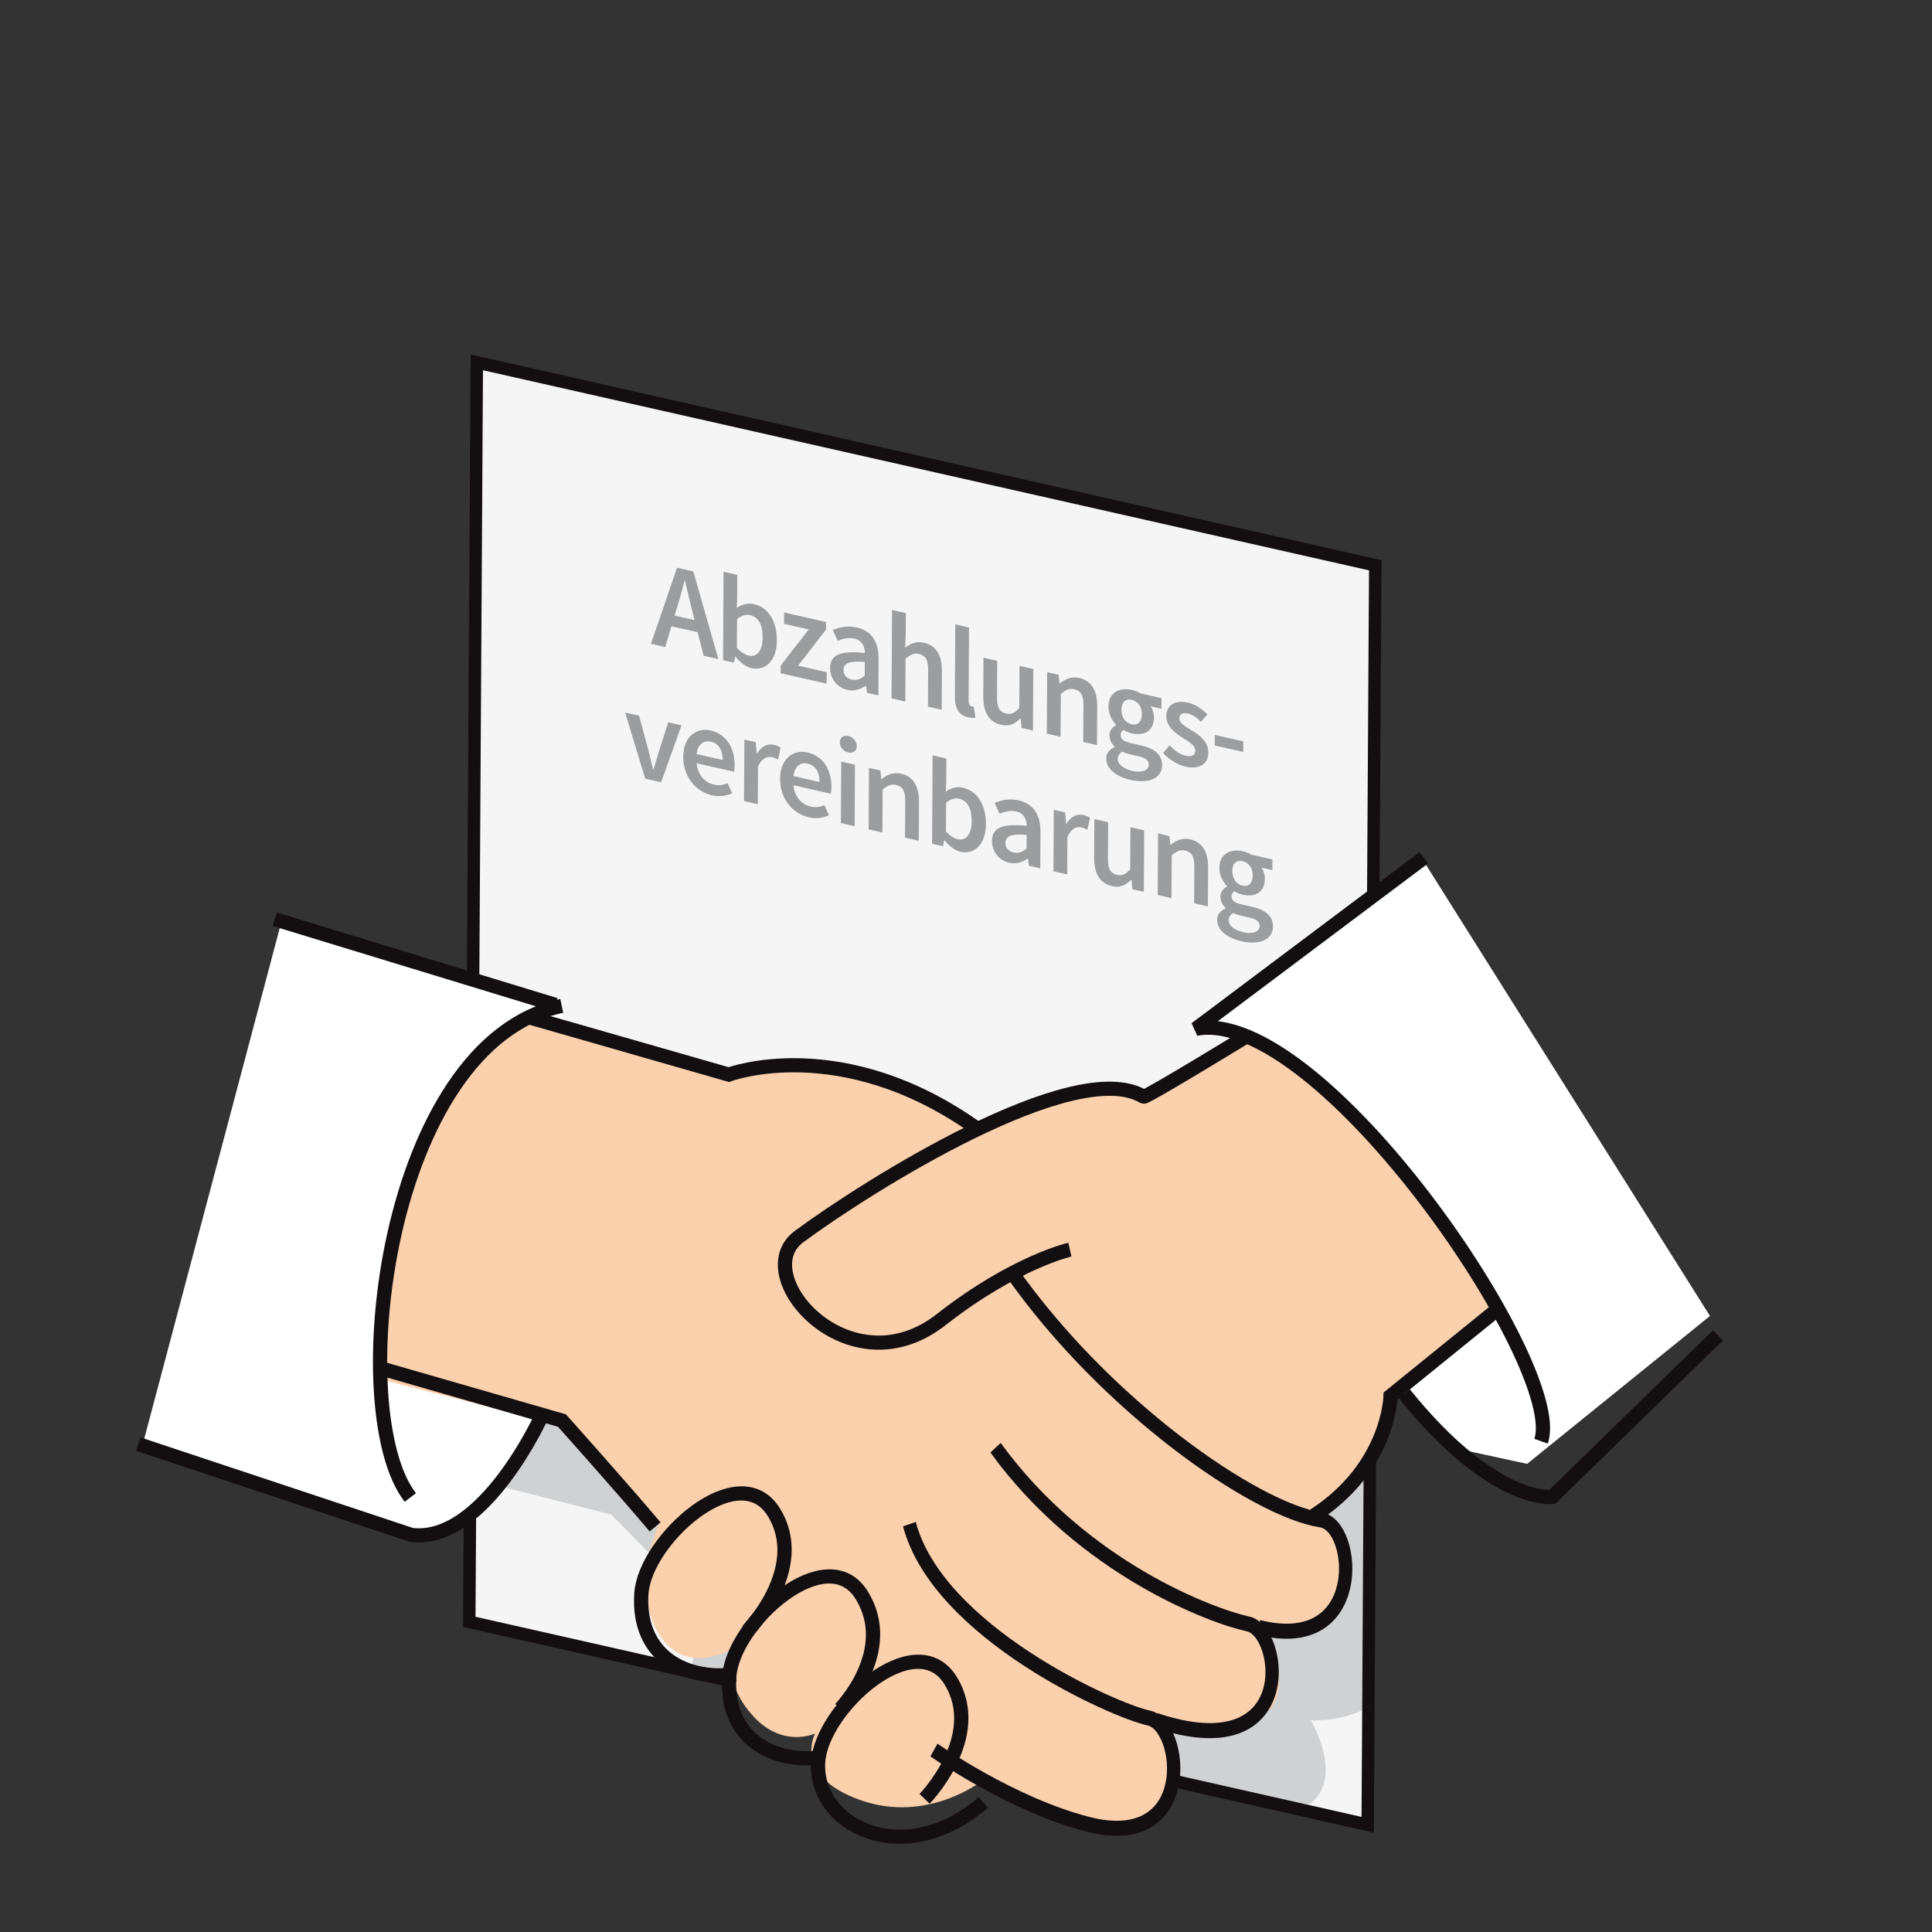 <?xml version="1.0" encoding="UTF-8" standalone="no"?>
<!DOCTYPE svg PUBLIC "-//W3C//DTD SVG 1.1//EN" "http://www.w3.org/Graphics/SVG/1.1/DTD/svg11.dtd">
<svg width="200px" height="200px" viewBox="0 0 355 355" version="1.1" xmlns="http://www.w3.org/2000/svg" xmlns:xlink="http://www.w3.org/1999/xlink" xml:space="preserve" xmlns:serif="http://www.serif.com/" style="fill-rule:evenodd;clip-rule:evenodd;stroke-miterlimit:3.864;">
    <rect x="0" y="0" width="355" height="355" fill="#333333" stroke="none"/>
    <g transform="matrix(1.05,0,0,1.044,-13024.1,-2873.23)">
        <g transform="matrix(1.598,0.363,-0.01,1.679,-1057.37,121.008)">
            <rect x="8474.62" y="-227.149" width="98.39" height="132.03" style="fill:rgb(245,245,245);"/>
            <clipPath id="_clip1">
                <rect x="8474.62" y="-227.149" width="98.39" height="132.03"/>
            </clipPath>
            <g clip-path="url(#_clip1)">
                <g transform="matrix(0.625,-0.135,0.004,0.595,664.442,-208.858)">
                    <path d="M12492.7,2928.92L12531,2941.58C12531,2941.58 12547.4,2938.26 12558.1,2942.32C12568.8,2946.38 12574.7,2950.22 12574.7,2950.22C12574.7,2950.22 12587.2,2943.6 12594.4,2943.38C12601.7,2943.16 12605.2,2945.13 12605.2,2945.13L12621,2934.46C12621,2934.46 12641,2947.86 12646.6,2956.42C12652.1,2964.98 12662,2983.92 12662,2983.92L12647.4,2996.98C12647.4,2996.98 12643.4,3010.17 12640.7,3012.36C12638.1,3014.55 12634.8,3019.1 12634.8,3019.1C12634.8,3019.1 12642.2,3028.67 12637.4,3034.34C12632.5,3040.01 12624.2,3039.34 12624.2,3039.34C12624.2,3039.34 12629.9,3048.98 12624.4,3053.74C12618.8,3058.49 12607.6,3056.83 12607.6,3056.83C12607.6,3056.83 12610.7,3071.05 12603.9,3073.02C12597.1,3075 12582.1,3069.03 12582.1,3069.03L12575,3065.44C12575,3065.44 12565.4,3073.2 12553.5,3068.95C12541.6,3064.69 12545.6,3057.24 12545.6,3057.24C12545.6,3057.24 12539.7,3060.04 12534.4,3053.76C12529,3047.47 12531.5,3042.15 12531.5,3042.15C12531.5,3042.15 12522.7,3047.72 12518,3039.28C12513.2,3030.84 12518.4,3020.17 12518.4,3020.17L12501.8,3003.18L12468.7,2994.7C12468.7,2994.7 12467.4,2975.3 12475,2957.35C12482.6,2939.4 12492.7,2928.92 12492.7,2928.92Z" style="fill:rgb(208,209,210);"/>
                </g>
            </g>
            <rect x="8474.62" y="-227.149" width="98.39" height="132.03" style="fill:none;stroke:rgb(19,15,17);stroke-width:1.36px;"/>
        </g>
        <g transform="matrix(0.565,0.129,-0.003,0.529,11797.9,1048.53)">
            <g transform="matrix(0.89,0,0,1,141.829,0)">
                <g transform="matrix(41.667,0,0,41.667,1291.1,3119.87)">
                    <path d="M0.192,-0.268L0.215,-0.348C0.236,-0.417 0.255,-0.491 0.273,-0.564L0.277,-0.564C0.296,-0.492 0.316,-0.417 0.336,-0.348L0.359,-0.268L0.192,-0.268ZM0.436,0L0.559,0L0.346,-0.654L0.21,-0.654L-0.004,0L0.115,0L0.166,-0.177L0.385,-0.177L0.436,0Z" style="fill:rgb(156,157,159);fill-rule:nonzero;"/>
                </g>
                <g transform="matrix(41.667,0,0,41.667,1312.98,3119.87)">
                    <path d="M0.073,0L0.164,0L0.174,-0.05L0.177,-0.05C0.218,-0.01 0.266,0.012 0.311,0.012C0.42,0.012 0.521,-0.085 0.521,-0.254C0.521,-0.405 0.45,-0.503 0.327,-0.503C0.277,-0.503 0.226,-0.478 0.185,-0.442L0.188,-0.524L0.188,-0.706L0.073,-0.706L0.073,0ZM0.188,-0.124L0.188,-0.353C0.226,-0.39 0.26,-0.408 0.296,-0.408C0.37,-0.408 0.402,-0.35 0.402,-0.252C0.402,-0.141 0.352,-0.083 0.287,-0.083C0.258,-0.083 0.223,-0.094 0.188,-0.124Z" style="fill:rgb(156,157,159);fill-rule:nonzero;"/>
                </g>
                <g transform="matrix(41.667,0,0,41.667,1334.66,3119.87)">
                    <path d="M0.034,0L0.418,0L0.418,-0.092L0.179,-0.092L0.41,-0.43L0.41,-0.491L0.06,-0.491L0.06,-0.4L0.266,-0.4L0.034,-0.062L0.034,0Z" style="fill:rgb(156,157,159);fill-rule:nonzero;"/>
                </g>
                <g transform="matrix(41.667,0,0,41.667,1351.08,3119.87)">
                    <path d="M0.052,-0.132C0.052,-0.046 0.112,0.012 0.198,0.012C0.256,0.012 0.306,-0.017 0.35,-0.054L0.353,-0.054L0.362,0L0.456,0L0.456,-0.291C0.456,-0.428 0.396,-0.503 0.273,-0.503C0.195,-0.503 0.126,-0.473 0.072,-0.439L0.114,-0.362C0.157,-0.388 0.203,-0.41 0.252,-0.41C0.318,-0.41 0.34,-0.366 0.341,-0.314C0.14,-0.292 0.052,-0.237 0.052,-0.132ZM0.164,-0.141C0.164,-0.19 0.208,-0.225 0.341,-0.242L0.341,-0.132C0.305,-0.098 0.274,-0.078 0.234,-0.078C0.193,-0.078 0.164,-0.097 0.164,-0.141Z" style="fill:rgb(156,157,159);fill-rule:nonzero;"/>
                </g>
                <g transform="matrix(41.667,0,0,41.667,1371.62,3119.87)">
                    <path d="M0.073,0L0.188,0L0.188,-0.343C0.229,-0.383 0.257,-0.404 0.3,-0.404C0.354,-0.404 0.377,-0.374 0.377,-0.293L0.377,0L0.492,0L0.492,-0.308C0.492,-0.432 0.446,-0.503 0.341,-0.503C0.274,-0.503 0.225,-0.468 0.184,-0.429L0.188,-0.524L0.188,-0.706L0.073,-0.706L0.073,0Z" style="fill:rgb(156,157,159);fill-rule:nonzero;"/>
                </g>
                <g transform="matrix(41.667,0,0,41.667,1393.62,3119.87)">
                    <path d="M0.073,-0.126C0.073,-0.041 0.103,0.012 0.185,0.012C0.212,0.012 0.232,0.008 0.246,0.002L0.231,-0.084C0.222,-0.082 0.218,-0.082 0.213,-0.082C0.201,-0.082 0.188,-0.092 0.188,-0.12L0.188,-0.706L0.073,-0.706L0.073,-0.126Z" style="fill:rgb(156,157,159);fill-rule:nonzero;"/>
                </g>
                <g transform="matrix(41.667,0,0,41.667,1403.66,3119.87)">
                    <path d="M0.069,-0.183C0.069,-0.059 0.115,0.012 0.22,0.012C0.288,0.012 0.335,-0.021 0.378,-0.072L0.382,-0.072L0.39,0L0.485,0L0.485,-0.491L0.37,-0.491L0.37,-0.155C0.332,-0.107 0.304,-0.087 0.261,-0.087C0.208,-0.087 0.184,-0.117 0.184,-0.198L0.184,-0.491L0.069,-0.491L0.069,-0.183Z" style="fill:rgb(156,157,159);fill-rule:nonzero;"/>
                </g>
                <g transform="matrix(41.667,0,0,41.667,1425.66,3119.87)">
                    <path d="M0.073,0L0.188,0L0.188,-0.343C0.229,-0.383 0.257,-0.404 0.3,-0.404C0.354,-0.404 0.377,-0.374 0.377,-0.293L0.377,0L0.492,0L0.492,-0.308C0.492,-0.432 0.446,-0.503 0.341,-0.503C0.274,-0.503 0.224,-0.468 0.18,-0.425L0.176,-0.425L0.168,-0.491L0.073,-0.491L0.073,0Z" style="fill:rgb(156,157,159);fill-rule:nonzero;"/>
                </g>
                <g transform="matrix(41.667,0,0,41.667,1447.74,3119.87)">
                    <path d="M0.136,0.072C0.136,0.049 0.148,0.027 0.174,0.007C0.193,0.012 0.214,0.014 0.241,0.014L0.308,0.014C0.364,0.014 0.395,0.025 0.395,0.063C0.395,0.105 0.341,0.142 0.262,0.142C0.184,0.142 0.136,0.116 0.136,0.072ZM0.04,0.089C0.04,0.175 0.127,0.217 0.244,0.217C0.404,0.217 0.506,0.141 0.506,0.044C0.506,-0.041 0.444,-0.077 0.326,-0.077L0.239,-0.077C0.179,-0.077 0.159,-0.094 0.159,-0.122C0.159,-0.144 0.168,-0.156 0.183,-0.169C0.205,-0.16 0.229,-0.156 0.25,-0.156C0.354,-0.156 0.436,-0.214 0.436,-0.323C0.436,-0.357 0.424,-0.387 0.408,-0.406L0.498,-0.406L0.498,-0.491L0.322,-0.491C0.302,-0.498 0.277,-0.503 0.25,-0.503C0.147,-0.503 0.056,-0.44 0.056,-0.327C0.056,-0.269 0.087,-0.222 0.12,-0.197L0.12,-0.193C0.092,-0.173 0.066,-0.14 0.066,-0.102C0.066,-0.062 0.085,-0.036 0.11,-0.02L0.11,-0.016C0.065,0.012 0.04,0.048 0.04,0.089ZM0.25,-0.228C0.202,-0.228 0.164,-0.264 0.164,-0.327C0.164,-0.389 0.202,-0.424 0.25,-0.424C0.298,-0.424 0.335,-0.388 0.335,-0.327C0.335,-0.264 0.297,-0.228 0.25,-0.228Z" style="fill:rgb(156,157,159);fill-rule:nonzero;"/>
                </g>
                <g transform="matrix(41.667,0,0,41.667,1468.16,3119.87)">
                    <path d="M0.024,-0.056C0.072,-0.017 0.143,0.012 0.21,0.012C0.334,0.012 0.401,-0.056 0.401,-0.14C0.401,-0.232 0.327,-0.264 0.26,-0.289C0.207,-0.308 0.158,-0.324 0.158,-0.362C0.158,-0.393 0.181,-0.416 0.23,-0.416C0.269,-0.416 0.304,-0.399 0.338,-0.374L0.391,-0.444C0.351,-0.475 0.296,-0.503 0.228,-0.503C0.118,-0.503 0.049,-0.442 0.049,-0.356C0.049,-0.274 0.122,-0.237 0.187,-0.213C0.239,-0.193 0.292,-0.175 0.292,-0.134C0.292,-0.1 0.267,-0.075 0.214,-0.075C0.164,-0.075 0.122,-0.096 0.078,-0.13L0.024,-0.056Z" style="fill:rgb(156,157,159);fill-rule:nonzero;"/>
                </g>
                <g transform="matrix(41.667,0,0,41.667,1485.34,3119.87)">
                    <rect x="0.042" y="-0.294" width="0.238" height="0.084" style="fill:rgb(156,157,159);fill-rule:nonzero;"/>
                </g>
            </g>
            <g transform="matrix(0.89,0,0,1,140.898,0)">
                <g transform="matrix(41.667,0,0,41.667,1282.63,3165.11)">
                    <path d="M0.183,0L0.316,0L0.483,-0.491L0.372,-0.491L0.294,-0.236C0.28,-0.188 0.266,-0.138 0.252,-0.088L0.248,-0.088C0.235,-0.138 0.22,-0.188 0.207,-0.236L0.129,-0.491L0.012,-0.491L0.183,0Z" style="fill:rgb(156,157,159);fill-rule:nonzero;"/>
                </g>
                <g transform="matrix(41.667,0,0,41.667,1301.72,3165.11)">
                    <path d="M0.041,-0.245C0.041,-0.083 0.147,0.012 0.283,0.012C0.345,0.012 0.404,-0.01 0.451,-0.041L0.412,-0.113C0.376,-0.09 0.34,-0.077 0.298,-0.077C0.219,-0.077 0.163,-0.127 0.153,-0.216L0.465,-0.216C0.468,-0.228 0.47,-0.248 0.47,-0.27C0.47,-0.407 0.4,-0.503 0.267,-0.503C0.152,-0.503 0.041,-0.405 0.041,-0.245ZM0.152,-0.289C0.162,-0.371 0.212,-0.414 0.27,-0.414C0.337,-0.414 0.37,-0.367 0.37,-0.289L0.152,-0.289Z" style="fill:rgb(156,157,159);fill-rule:nonzero;"/>
                </g>
                <g transform="matrix(41.667,0,0,41.667,1321.6,3165.11)">
                    <path d="M0.073,0L0.188,0L0.188,-0.3C0.218,-0.374 0.265,-0.401 0.304,-0.401C0.325,-0.401 0.338,-0.398 0.355,-0.393L0.375,-0.493C0.36,-0.5 0.344,-0.503 0.319,-0.503C0.267,-0.503 0.215,-0.468 0.18,-0.404L0.176,-0.404L0.168,-0.491L0.073,-0.491L0.073,0Z" style="fill:rgb(156,157,159);fill-rule:nonzero;"/>
                </g>
                <g transform="matrix(41.667,0,0,41.667,1335.42,3165.11)">
                    <path d="M0.041,-0.245C0.041,-0.083 0.147,0.012 0.283,0.012C0.345,0.012 0.404,-0.01 0.451,-0.041L0.412,-0.113C0.376,-0.09 0.34,-0.077 0.298,-0.077C0.219,-0.077 0.163,-0.127 0.153,-0.216L0.465,-0.216C0.468,-0.228 0.47,-0.248 0.47,-0.27C0.47,-0.407 0.4,-0.503 0.267,-0.503C0.152,-0.503 0.041,-0.405 0.041,-0.245ZM0.152,-0.289C0.162,-0.371 0.212,-0.414 0.27,-0.414C0.337,-0.414 0.37,-0.367 0.37,-0.289L0.152,-0.289Z" style="fill:rgb(156,157,159);fill-rule:nonzero;"/>
                </g>
                <g transform="matrix(41.667,0,0,41.667,1355.3,3165.11)">
                    <path d="M0.131,-0.577C0.172,-0.577 0.202,-0.604 0.202,-0.642C0.202,-0.681 0.172,-0.708 0.131,-0.708C0.09,-0.708 0.06,-0.681 0.06,-0.642C0.06,-0.604 0.09,-0.577 0.131,-0.577ZM0.073,0L0.188,0L0.188,-0.491L0.073,-0.491L0.073,0Z" style="fill:rgb(156,157,159);fill-rule:nonzero;"/>
                </g>
                <g transform="matrix(41.667,0,0,41.667,1364.96,3165.11)">
                    <path d="M0.073,0L0.188,0L0.188,-0.343C0.229,-0.383 0.257,-0.404 0.3,-0.404C0.354,-0.404 0.377,-0.374 0.377,-0.293L0.377,0L0.492,0L0.492,-0.308C0.492,-0.432 0.446,-0.503 0.341,-0.503C0.274,-0.503 0.224,-0.468 0.18,-0.425L0.176,-0.425L0.168,-0.491L0.073,-0.491L0.073,0Z" style="fill:rgb(156,157,159);fill-rule:nonzero;"/>
                </g>
                <g transform="matrix(41.667,0,0,41.667,1387.05,3165.11)">
                    <path d="M0.073,0L0.164,0L0.174,-0.05L0.177,-0.05C0.218,-0.01 0.266,0.012 0.311,0.012C0.42,0.012 0.521,-0.085 0.521,-0.254C0.521,-0.405 0.45,-0.503 0.327,-0.503C0.277,-0.503 0.226,-0.478 0.185,-0.442L0.188,-0.524L0.188,-0.706L0.073,-0.706L0.073,0ZM0.188,-0.124L0.188,-0.353C0.226,-0.39 0.26,-0.408 0.296,-0.408C0.37,-0.408 0.402,-0.35 0.402,-0.252C0.402,-0.141 0.352,-0.083 0.287,-0.083C0.258,-0.083 0.223,-0.094 0.188,-0.124Z" style="fill:rgb(156,157,159);fill-rule:nonzero;"/>
                </g>
                <g transform="matrix(41.667,0,0,41.667,1408.73,3165.11)">
                    <path d="M0.052,-0.132C0.052,-0.046 0.112,0.012 0.198,0.012C0.256,0.012 0.306,-0.017 0.35,-0.054L0.353,-0.054L0.362,0L0.456,0L0.456,-0.291C0.456,-0.428 0.396,-0.503 0.273,-0.503C0.195,-0.503 0.126,-0.473 0.072,-0.439L0.114,-0.362C0.157,-0.388 0.203,-0.41 0.252,-0.41C0.318,-0.41 0.34,-0.366 0.341,-0.314C0.14,-0.292 0.052,-0.237 0.052,-0.132ZM0.164,-0.141C0.164,-0.19 0.208,-0.225 0.341,-0.242L0.341,-0.132C0.305,-0.098 0.274,-0.078 0.234,-0.078C0.193,-0.078 0.164,-0.097 0.164,-0.141Z" style="fill:rgb(156,157,159);fill-rule:nonzero;"/>
                </g>
                <g transform="matrix(41.667,0,0,41.667,1429.28,3165.11)">
                    <path d="M0.073,0L0.188,0L0.188,-0.3C0.218,-0.374 0.265,-0.401 0.304,-0.401C0.325,-0.401 0.338,-0.398 0.355,-0.393L0.375,-0.493C0.36,-0.5 0.344,-0.503 0.319,-0.503C0.267,-0.503 0.215,-0.468 0.18,-0.404L0.176,-0.404L0.168,-0.491L0.073,-0.491L0.073,0Z" style="fill:rgb(156,157,159);fill-rule:nonzero;"/>
                </g>
                <g transform="matrix(41.667,0,0,41.667,1443.57,3165.11)">
                    <path d="M0.069,-0.183C0.069,-0.059 0.115,0.012 0.22,0.012C0.288,0.012 0.335,-0.021 0.378,-0.072L0.382,-0.072L0.39,0L0.485,0L0.485,-0.491L0.37,-0.491L0.37,-0.155C0.332,-0.107 0.304,-0.087 0.261,-0.087C0.208,-0.087 0.184,-0.117 0.184,-0.198L0.184,-0.491L0.069,-0.491L0.069,-0.183Z" style="fill:rgb(156,157,159);fill-rule:nonzero;"/>
                </g>
                <g transform="matrix(41.667,0,0,41.667,1465.57,3165.11)">
                    <path d="M0.073,0L0.188,0L0.188,-0.343C0.229,-0.383 0.257,-0.404 0.3,-0.404C0.354,-0.404 0.377,-0.374 0.377,-0.293L0.377,0L0.492,0L0.492,-0.308C0.492,-0.432 0.446,-0.503 0.341,-0.503C0.274,-0.503 0.224,-0.468 0.18,-0.425L0.176,-0.425L0.168,-0.491L0.073,-0.491L0.073,0Z" style="fill:rgb(156,157,159);fill-rule:nonzero;"/>
                </g>
                <g transform="matrix(41.667,0,0,41.667,1487.65,3165.11)">
                    <path d="M0.136,0.072C0.136,0.049 0.148,0.027 0.174,0.007C0.193,0.012 0.214,0.014 0.241,0.014L0.308,0.014C0.364,0.014 0.395,0.025 0.395,0.063C0.395,0.105 0.341,0.142 0.262,0.142C0.184,0.142 0.136,0.116 0.136,0.072ZM0.04,0.089C0.04,0.175 0.127,0.217 0.244,0.217C0.404,0.217 0.506,0.141 0.506,0.044C0.506,-0.041 0.444,-0.077 0.326,-0.077L0.239,-0.077C0.179,-0.077 0.159,-0.094 0.159,-0.122C0.159,-0.144 0.168,-0.156 0.183,-0.169C0.205,-0.16 0.229,-0.156 0.25,-0.156C0.354,-0.156 0.436,-0.214 0.436,-0.323C0.436,-0.357 0.424,-0.387 0.408,-0.406L0.498,-0.406L0.498,-0.491L0.322,-0.491C0.302,-0.498 0.277,-0.503 0.25,-0.503C0.147,-0.503 0.056,-0.44 0.056,-0.327C0.056,-0.269 0.087,-0.222 0.12,-0.197L0.12,-0.193C0.092,-0.173 0.066,-0.14 0.066,-0.102C0.066,-0.062 0.085,-0.036 0.11,-0.02L0.11,-0.016C0.065,0.012 0.04,0.048 0.04,0.089ZM0.25,-0.228C0.202,-0.228 0.164,-0.264 0.164,-0.327C0.164,-0.389 0.202,-0.424 0.25,-0.424C0.298,-0.424 0.335,-0.388 0.335,-0.327C0.335,-0.264 0.297,-0.228 0.25,-0.228Z" style="fill:rgb(156,157,159);fill-rule:nonzero;"/>
                </g>
            </g>
        </g>
        <g transform="matrix(1,0,0,1,0.945,0)">
            <path d="M12702.2,2983.75L12652.3,2904.03L12613.3,2932.35C12613.3,2932.35 12635.7,2940.24 12646,2955.29C12656.4,2970.34 12648,2996.85 12648,2996.85L12659.2,3007.38L12670.2,3009.78L12702.2,2983.75Z" style="fill:white;"/>
        </g>
        <g transform="matrix(1,0,0,1,0.945,0)">
            <path d="M12452.2,2914.39L12500.4,2928.88C12500.4,2928.88 12519.4,2964.83 12496.7,3005.63C12489.3,3018.96 12476.9,3022.45 12476.9,3022.45L12427.9,3006.5L12452.2,2914.39Z" style="fill:white;"/>
        </g>
        <g transform="matrix(1,0,0,1,0.945,0)">
            <path d="M12496.3,2931.63L12531,2941.58C12531,2941.58 12547.4,2938.26 12558.1,2942.32C12568.8,2946.38 12574.7,2950.22 12574.7,2950.22C12574.7,2950.22 12587.2,2943.6 12594.4,2943.38C12601.7,2943.16 12605.2,2945.13 12605.2,2945.13L12621,2934.46C12621,2934.46 12641,2947.86 12646.6,2956.42C12652.1,2964.98 12665.2,2981.8 12665.2,2981.8L12647.4,2996.98C12647.4,2996.98 12643.4,3010.17 12640.7,3012.36C12638.1,3014.55 12634.8,3019.1 12634.8,3019.1C12634.8,3019.1 12642.2,3028.67 12637.4,3034.34C12632.5,3040.01 12624.2,3039.34 12624.2,3039.34C12624.2,3039.34 12629.9,3048.98 12624.4,3053.74C12618.8,3058.49 12607.6,3056.83 12607.6,3056.83C12607.6,3056.83 12610.7,3071.05 12603.9,3073.02C12597.1,3075 12582.1,3069.03 12582.1,3069.03L12575,3065.44C12575,3065.44 12565.4,3073.2 12553.5,3068.95C12541.6,3064.69 12545.6,3057.24 12545.6,3057.24C12545.6,3057.24 12539.7,3060.04 12534.4,3053.76C12529,3047.47 12531.5,3042.15 12531.5,3042.15C12531.5,3042.15 12522.7,3047.72 12518,3039.28C12513.2,3030.84 12518.4,3020.17 12518.4,3020.17L12501.8,3003.18L12468.7,2994.7C12468.7,2994.7 12467.4,2975.3 12475,2957.35C12482.6,2939.4 12496.3,2931.63 12496.3,2931.63Z" style="fill:rgb(251,208,172);"/>
        </g>
        <g transform="matrix(1,0,0,1,-5.09,-0.645)">
            <path d="M12507.3,2929.82C12476.3,2936.35 12469.1,3001.28 12480.8,3016.34" style="fill:none;stroke:rgb(19,15,17);stroke-width:2.49px;"/>
        </g>
        <g transform="matrix(1,0,0,1,0.945,0)">
            <path d="M12495.9,2931.29L12530.5,2941.27C12530.5,2941.27 12550.3,2933.74 12574.1,2950.9" style="fill:none;stroke:rgb(19,15,17);stroke-width:2.49px;"/>
        </g>
        <g transform="matrix(1,0,0,1.137,24.968,-406.369)">
            <path d="M12555.9,2974.74C12572.3,2995.45 12598.4,3011.61 12610.1,3013.21C12616.4,3014.05 12618.1,3034.12 12599.2,3029.84" style="fill:none;stroke:rgb(19,15,17);stroke-width:2.33px;"/>
        </g>
        <g transform="matrix(1,0,0,1.137,11.624,-389.335)">
            <path d="M12566.5,2987.05C12581.9,3005.83 12604.5,3013.15 12610.7,3014.33C12616.8,3015.5 12619.7,3036.73 12594.5,3029.25" style="fill:none;stroke:rgb(19,15,17);stroke-width:2.33px;"/>
        </g>
        <g transform="matrix(1,0,0,1.137,4.846,-364.752)">
            <path d="M12558.2,2977.26C12563.2,2993.97 12593.9,3006.1 12600.1,3007.27C12606.2,3008.45 12608.4,3028.01 12589.5,3023.73C12576,3020.68 12562.5,3012.22 12562.5,3012.22" style="fill:none;stroke:rgb(19,15,17);stroke-width:2.33px;"/>
        </g>
        <g transform="matrix(1,0,0,1,-5.867,-3.039)">
            <path d="M12628.3,2937.33C12628.3,2937.33 12610.3,2948.41 12609.9,2948.2C12597.9,2940.9 12561.5,2963.96 12549.6,2972.82C12540.5,2979.58 12558.4,3000.14 12574.5,2987.41C12587.3,2977.33 12597,2975.11 12597,2975.11" style="fill:none;stroke:rgb(19,15,17);stroke-width:2.49px;"/>
        </g>
        <g transform="matrix(0.71,0.699,-0.715,0.726,5829.75,-7914.7)">
            <path d="M12559.9,3036.78C12558.4,3054.97 12541.5,3059.96 12534.2,3051.69C12528,3044.64 12529.3,3022.97 12540.7,3025.72C12552,3028.46 12552.1,3043.41 12552.1,3043.41" style="fill:none;stroke:rgb(19,15,17);stroke-width:2.48px;"/>
        </g>
        <g transform="matrix(0.71,0.699,-0.715,0.726,5814.2,-7929.72)">
            <path d="M12556,3050.26C12550.7,3057.05 12541.5,3059.96 12534.2,3051.69C12528,3044.64 12529.3,3022.97 12540.7,3025.72C12552,3028.46 12552.1,3042.28 12552.1,3042.28" style="fill:none;stroke:rgb(19,15,17);stroke-width:2.48px;"/>
        </g>
        <g transform="matrix(0.71,0.699,-0.715,0.726,5798.82,-7944.33)">
            <path d="M12556,3050.26C12550.7,3057.05 12541.5,3059.96 12534.2,3051.69C12528,3044.64 12529.3,3022.97 12540.7,3025.72C12552,3028.46 12552.1,3043.41 12552.1,3043.41" style="fill:none;stroke:rgb(19,15,17);stroke-width:2.48px;"/>
        </g>
        <g transform="matrix(1,0,0,1,12.454,7.229)">
            <path d="M12621.4,3011.65C12634.6,3003.07 12634.8,2990.6 12634.8,2990.6L12654.2,2974.79" style="fill:none;stroke:rgb(19,15,17);stroke-width:2.49px;"/>
        </g>
        <g transform="matrix(1,0,0,1,3.781,-0.859)">
            <path d="M12649.3,2903.96L12609.4,2934.07C12631.2,2929.87 12674.4,2993.83 12669.8,3006.65" style="fill:none;stroke:rgb(19,15,17);stroke-width:2.49px;"/>
        </g>
        <g transform="matrix(1,0,0,1,0.945,0)">
            <path d="M12517.6,3020.88C12512.1,3014.3 12501.3,3002.16 12501.3,3002.16L12469.4,2992.91" style="fill:none;stroke:rgb(19,15,17);stroke-width:2.49px;"/>
        </g>
        <g transform="matrix(1,0,0,1,-3.208,2.486)">
            <path d="M12455.2,2911.44L12504.3,2926.51" style="fill:none;stroke:rgb(19,15,17);stroke-width:2.49px;"/>
        </g>
        <g transform="matrix(1,0,0,1,-0.312,9.02)">
            <path d="M12428.4,2997.28L12476.2,3013.26C12488.9,3014.91 12499.1,2992.12 12499.1,2992.12" style="fill:none;stroke:rgb(19,15,17);stroke-width:2.49px;"/>
        </g>
        <g transform="matrix(1,0,0,1,0.945,0)">
            <path d="M12648.7,2997.43C12664.4,3017.02 12674.6,3015.59 12674.6,3015.59L12703.6,2987.16" style="fill:none;stroke:rgb(19,15,17);stroke-width:2.49px;"/>
        </g>
    </g>
</svg>
